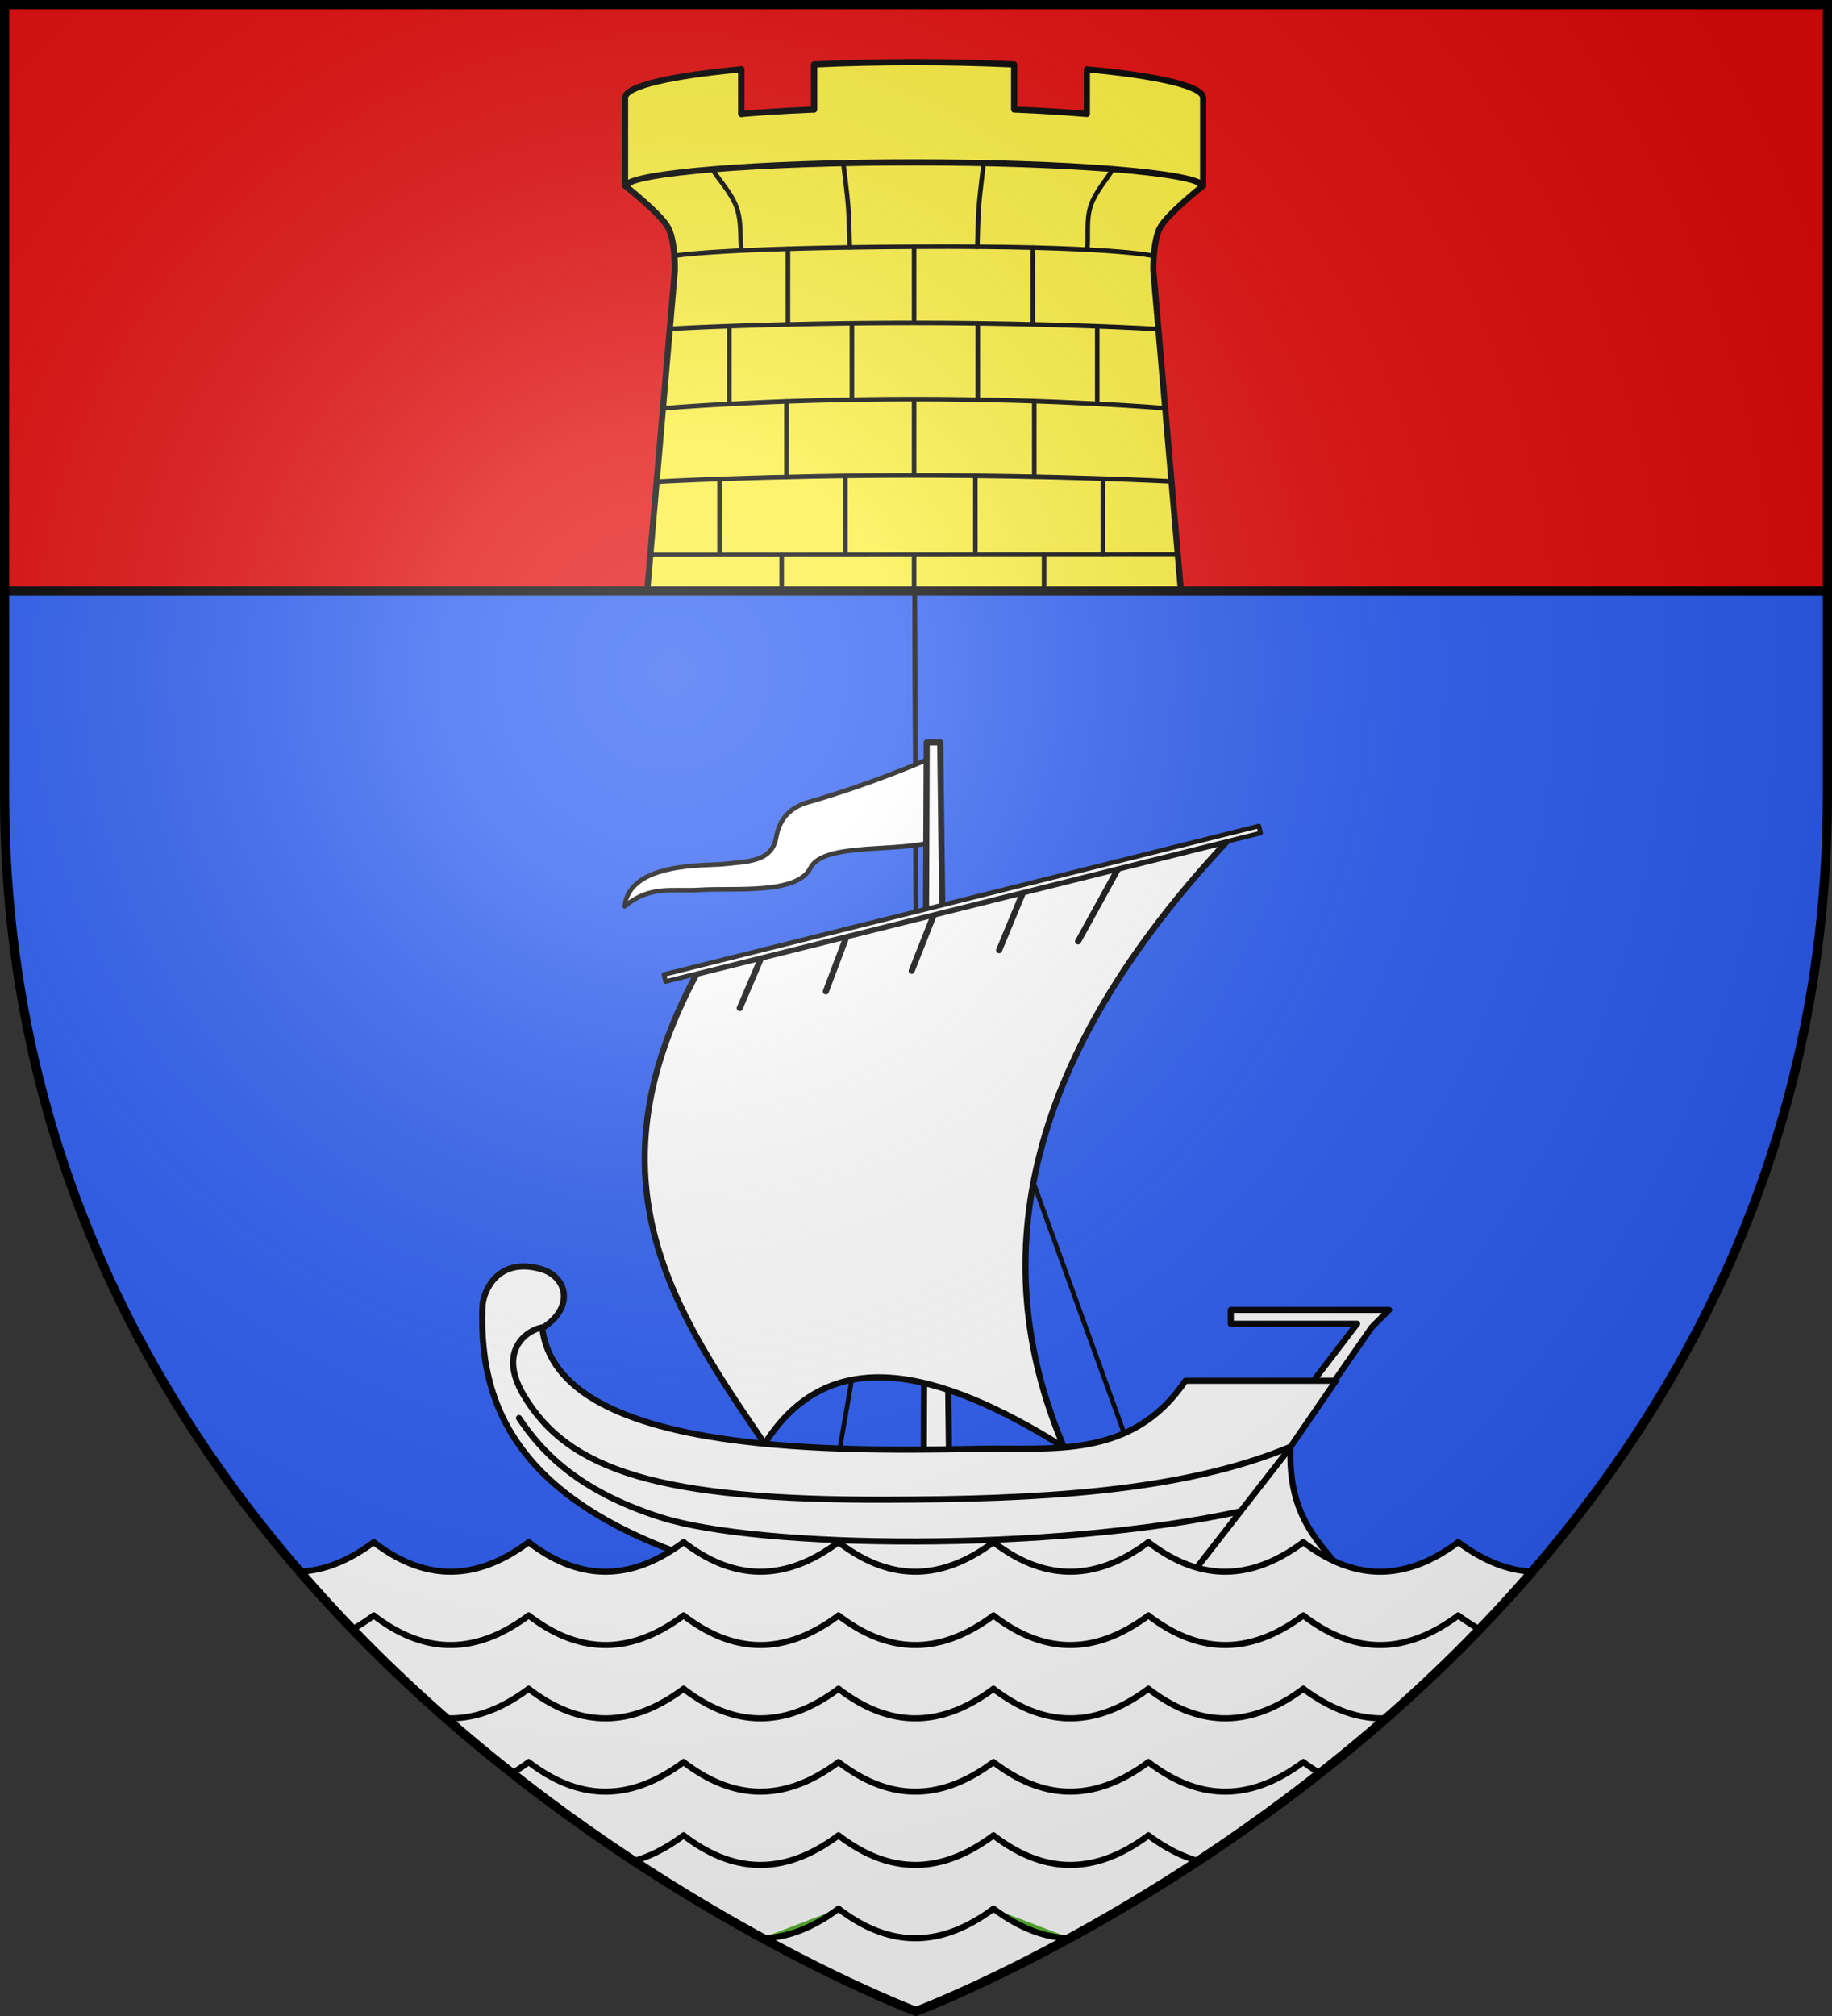 <?xml version="1.0" encoding="UTF-8" standalone="no"?>
<svg
   xmlns:dc="http://purl.org/dc/elements/1.1/"
   xmlns:cc="http://creativecommons.org/ns#"
   xmlns:rdf="http://www.w3.org/1999/02/22-rdf-syntax-ns#"
   xmlns:svg="http://www.w3.org/2000/svg"
   xmlns="http://www.w3.org/2000/svg"
   xmlns:xlink="http://www.w3.org/1999/xlink"
   xmlns:sodipodi="http://sodipodi.sourceforge.net/DTD/sodipodi-0.dtd"
   xmlns:inkscape="http://www.inkscape.org/namespaces/inkscape"
   width="600"
   height="660"
   viewBox="0 0 600 660"
   id="svg2"
   sodipodi:version="0.32"
   inkscape:version="0.46"
   sodipodi:docname="Blason_de_la_commune_de_Chécy-A_(45).svg"
   inkscape:output_extension="org.inkscape.output.svg.inkscape"
   version="1.0">
  <rect x="0" y="0" width="600" height="660" fill="#333333" stroke="none"/>
  <sodipodi:namedview
     inkscape:window-height="977"
     inkscape:window-width="1280"
     inkscape:pageshadow="2"
     inkscape:pageopacity="0.0"
     guidetolerance="10.0"
     gridtolerance="10.0"
     objecttolerance="10.0"
     borderopacity="1.0"
     bordercolor="#666666"
     pagecolor="#ffffff"
     id="base"
     showgrid="false"
     inkscape:zoom="1.1863636"
     inkscape:cx="300"
     inkscape:cy="330"
     inkscape:window-x="-4"
     inkscape:window-y="-4"
     inkscape:current-layer="layer3"
     inkscape:object-nodes="true"
     inkscape:window-maximized="1"
     inkscape:object-paths="false" />
  <defs
     id="defs4">
    <radialGradient
       id="Gradient1"
       gradientUnits="userSpaceOnUse"
       cx="-80"
       cy="-80"
       r="405">
      <stop
         style="stop-color:#fff;stop-opacity:0.31"
         offset="0"
         id="stop7" />
      <stop
         style="stop-color:#fff;stop-opacity:0.25"
         offset="0.19"
         id="stop9" />
      <stop
         style="stop-color:#6b6b6b;stop-opacity:0.125"
         offset="0.6"
         id="stop11" />
      <stop
         style="stop-color:#000;stop-opacity:0.125"
         offset="1"
         id="stop13" />
    </radialGradient>
    <clipPath
       id="shield_cut">
      <path
         id="shield"
         d="M -298.5,-298.5 L 298.5,-298.5 L 298.5,-40 C 298.5,246.31 0,358.5 0,358.5 C 0,358.5 -298.5,246.31 -298.5,-40 L -298.5,-298.5 z" />
    </clipPath>
    <g
       id="s-4">
      <g
         id="c-6">
        <path
           transform="matrix(0.951,0.309,-0.309,0.951,0,-1)"
           d="M 0,0 L 0,1 L 0.5,1 L 0,0 z"
           id="t-0" />
        <use
           height="540"
           width="810"
           y="0"
           x="0"
           id="use2144-7"
           transform="scale(-1,1)"
           xlink:href="#t-0" />
      </g>
      <g
         id="a-1">
        <use
           height="540"
           width="810"
           y="0"
           x="0"
           id="use2147-7"
           transform="matrix(0.309,0.951,-0.951,0.309,0,0)"
           xlink:href="#c-6" />
        <use
           height="540"
           width="810"
           y="0"
           x="0"
           id="use2149-7"
           transform="matrix(-0.809,0.588,-0.588,-0.809,0,0)"
           xlink:href="#c-6" />
      </g>
      <use
         height="540"
         width="810"
         y="0"
         x="0"
         id="use2151-7"
         transform="scale(-1,1)"
         xlink:href="#a-1" />
    </g>
    <g
       id="f">
      <rect
         id="rect1964"
         style="fill:#28166f"
         y="-30"
         x="-50"
         height="60"
         width="100" />
      <g
         id="g1966"
         style="fill:#ffffff"
         transform="translate(0,-20)">
        <path
           id="path1968"
           d="M -1.212,27.818 C -1.212,22.175 -2.091,20.471 -4.542,13.98 C -5.709,10.888 -5.024,7.103 -2.858,3.601 C -2.082,2.346 -1.114,1.214 0,0 C 1.114,1.214 2.082,2.346 2.858,3.601 C 5.024,7.103 5.709,10.888 4.542,13.98 C 2.091,20.471 1.212,22.175 1.212,27.818 L -1.212,27.818 z" />
        <path
           id="rwi"
           d="M 2.922,27.672 C 2.922,21.721 5.239,17.829 8.501,16.66 C 9.949,16.141 11.808,16.387 13.519,18.107 C 15.638,20.236 16.255,26.1 10.036,27.228 C 10.694,26.272 10.655,24.147 9.322,23.441 C 8.331,22.916 7.209,23.188 6.646,23.564 C 5.822,24.116 4.917,25.67 4.967,27.672 L 2.922,27.672 z" />
        <path
           id="path1971"
           d="M 1.777,30.183 C 1.79,32.191 2.795,33.518 4.516,34.257 C 4.295,34.955 3.257,36.378 1.831,36.281 C 1.55,37.787 1.282,38.632 0,40 C -1.282,38.632 -1.55,37.787 -1.831,36.281 C -3.257,36.378 -4.295,34.955 -4.516,34.257 C -2.795,33.518 -1.79,32.191 -1.777,30.183 L 1.777,30.183 z" />
        <use
           xlink:href="#rwi"
           height="400"
           width="800"
           y="0"
           x="0"
           id="use1973"
           transform="scale(-1,1)" />
        <rect
           id="rect1975"
           y="27.331"
           x="-7.923"
           height="3.218"
           width="15.846" />
      </g>
    </g>
    <g
       id="s">
      <g
         id="c">
        <path
           transform="matrix(0.951,0.309,-0.309,0.951,0,-1)"
           d="M 0,0 L 0,1 L 0.5,1 L 0,0 z"
           id="t" />
        <use
           height="540"
           width="810"
           y="0"
           x="0"
           id="use2144"
           transform="scale(-1,1)"
           xlink:href="#t" />
      </g>
      <g
         id="a">
        <use
           height="540"
           width="810"
           y="0"
           x="0"
           id="use2147"
           transform="matrix(0.309,0.951,-0.951,0.309,0,0)"
           xlink:href="#c" />
        <use
           height="540"
           width="810"
           y="0"
           x="0"
           id="use2149"
           transform="matrix(-0.809,0.588,-0.588,-0.809,0,0)"
           xlink:href="#c" />
      </g>
      <use
         height="540"
         width="810"
         y="0"
         x="0"
         id="use2151"
         transform="scale(-1,1)"
         xlink:href="#a" />
    </g>
    <pattern
       id="pattern4124"
       patternTransform="translate(-328.318,-112.593)"
       height="199.71"
       width="178.168"
       patternUnits="userSpaceOnUse">
      <g
         id="g4119"
         transform="matrix(0.806,0,0,0.77,264.813,86.782)">
        <path
           inkscape:tile-y0="-111.58328"
           inkscape:tile-x0="-325.61408"
           inkscape:tile-h="127.72503"
           inkscape:tile-w="108.61065"
           inkscape:tile-cy="-47.720769"
           inkscape:tile-cx="-271.30875"
           d="M -267.374,-6.853 L -272.223,16.977 L -277.071,-6.853 L -277.071,-26.381 L -277.071,-51.594 L -302.284,-51.594 L -302.284,-37.048 L -311.982,-37.048 L -311.982,-51.594 L -326.528,-51.594 L -326.528,-61.291 L -311.982,-61.291 L -311.982,-75.837 L -302.284,-75.837 L -302.284,-61.291 L -277.071,-61.291 L -277.071,-86.504 L -291.617,-86.504 L -291.617,-96.202 L -277.071,-96.202 L -277.071,-110.748 L -267.374,-110.748 L -267.374,-96.202 L -252.828,-96.202 L -252.828,-86.504 L -267.374,-86.504 L -267.374,-61.291 L -242.161,-61.291 L -242.161,-75.837 L -232.463,-75.837 L -232.463,-61.291 L -217.917,-61.291 L -217.917,-51.594 L -232.463,-51.594 L -232.463,-37.048 L -242.161,-37.048 L -242.161,-51.594 L -267.374,-51.594 L -267.374,-26.381 L -267.374,-6.853 z"
           id="path4262"
           sodipodi:nodetypes="cccccccccccccccccccccccccccccccccccccccc"
           style="fill:#fcef3c;fill-opacity:1;stroke:#000000;stroke-width:3.807;stroke-miterlimit:4;stroke-dasharray:none;stroke-opacity:1;display:inline" />
        <use
           id="use2607"
           xlink:href="#path4262"
           inkscape:tiled-clone-of="#path4262"
           y="0"
           x="0"
           width="601.465"
           height="658.974" />
        <use
           id="use2613"
           transform="translate(108.611,127.725)"
           xlink:href="#path4262"
           inkscape:tiled-clone-of="#path4262"
           y="0"
           x="0"
           width="601.465"
           height="658.974" />
      </g>
    </pattern>
    <g
       id="s-9">
      <g
         id="c-3">
        <path
           id="t-4"
           d="M 0,0 L 0,1 L 0.5,1 L 0,0 z"
           transform="matrix(0.951,0.309,-0.309,0.951,0,-1)" />
        <use
           xlink:href="#t-4"
           transform="scale(-1,1)"
           id="use2144-4"
           x="0"
           y="0"
           width="810"
           height="540" />
      </g>
      <g
         id="a-6">
        <use
           xlink:href="#c-3"
           transform="matrix(0.309,0.951,-0.951,0.309,0,0)"
           id="use2147-0"
           x="0"
           y="0"
           width="810"
           height="540" />
        <use
           xlink:href="#c-3"
           transform="matrix(-0.809,0.588,-0.588,-0.809,0,0)"
           id="use2149-6"
           x="0"
           y="0"
           width="810"
           height="540" />
      </g>
      <use
         xlink:href="#a-6"
         transform="scale(-1,1)"
         id="use2151-6"
         x="0"
         y="0"
         width="810"
         height="540" />
    </g>
    <g
       id="f-0">
      <rect
         width="100"
         height="60"
         x="-50"
         y="-30"
         style="fill:#28166f"
         id="rect1964-9" />
      <g
         transform="translate(0,-20)"
         style="fill:#ffffff"
         id="g1966-0">
        <path
           d="M -1.212,27.818 C -1.212,22.175 -2.091,20.471 -4.542,13.98 C -5.709,10.888 -5.024,7.103 -2.858,3.601 C -2.082,2.346 -1.114,1.214 0,0 C 1.114,1.214 2.082,2.346 2.858,3.601 C 5.024,7.103 5.709,10.888 4.542,13.98 C 2.091,20.471 1.212,22.175 1.212,27.818 L -1.212,27.818 z"
           id="path1968-0" />
        <path
           d="M 2.922,27.672 C 2.922,21.721 5.239,17.829 8.501,16.66 C 9.949,16.141 11.808,16.387 13.519,18.107 C 15.638,20.236 16.255,26.1 10.036,27.228 C 10.694,26.272 10.655,24.147 9.322,23.441 C 8.331,22.916 7.209,23.188 6.646,23.564 C 5.822,24.116 4.917,25.67 4.967,27.672 L 2.922,27.672 z"
           id="rwi-6" />
        <path
           d="M 1.777,30.183 C 1.79,32.191 2.795,33.518 4.516,34.257 C 4.295,34.955 3.257,36.378 1.831,36.281 C 1.55,37.787 1.282,38.632 0,40 C -1.282,38.632 -1.55,37.787 -1.831,36.281 C -3.257,36.378 -4.295,34.955 -4.516,34.257 C -2.795,33.518 -1.79,32.191 -1.777,30.183 L 1.777,30.183 z"
           id="path1971-1" />
        <use
           transform="scale(-1,1)"
           id="use1973-3"
           x="0"
           y="0"
           width="800"
           height="400"
           xlink:href="#rwi-6" />
        <rect
           width="15.846"
           height="3.218"
           x="-7.923"
           y="27.331"
           id="rect1975-8" />
      </g>
    </g>
    <g
       id="s-4-8">
      <g
         id="c-6-6">
        <path
           id="t-0-0"
           d="M 0,0 L 0,1 L 0.5,1 L 0,0 z"
           transform="matrix(0.951,0.309,-0.309,0.951,0,-1)" />
        <use
           xlink:href="#t-0-0"
           transform="scale(-1,1)"
           id="use2144-7-2"
           x="0"
           y="0"
           width="810"
           height="540" />
      </g>
      <g
         id="a-1-4">
        <use
           xlink:href="#c-6-6"
           transform="matrix(0.309,0.951,-0.951,0.309,0,0)"
           id="use2147-7-8"
           x="0"
           y="0"
           width="810"
           height="540" />
        <use
           xlink:href="#c-6-6"
           transform="matrix(-0.809,0.588,-0.588,-0.809,0,0)"
           id="use2149-7-6"
           x="0"
           y="0"
           width="810"
           height="540" />
      </g>
      <use
         xlink:href="#a-1-4"
         transform="scale(-1,1)"
         id="use2151-7-5"
         x="0"
         y="0"
         width="810"
         height="540" />
    </g>
  </defs>
  <g
     id="layer4"
     inkscape:label="Fond écu"
     inkscape:groupmode="layer"
     transform="translate(300,300)">
    <use
       xlink:href="#shield"
       id="use18"
       style="fill:#2b5df2"
       x="0"
       y="0"
       width="600"
       height="660" />
    <rect
       style="fill:#e20909;fill-opacity:1;fill-rule:nonzero;stroke:none;stroke-opacity:1;stroke-width:3"
       id="rect2842"
       width="597"
       height="192"
       x="-298.5"
       y="-298.5" />
    <g
       transform="matrix(0.8,0,0,0.8,2492.132,1083.513)"
       inkscape:label="Fond écu"
       id="g3802">
      <g
         style="display:inline"
         id="g2572"
         transform="matrix(1.521,0,0,1.521,1211.523,-169.742)" />
      <g
         style="display:inline"
         id="g2574"
         transform="matrix(1.521,0,0,1.521,1211.523,-169.742)" />
      <g
         style="display:inline"
         id="g2576"
         transform="matrix(1.521,0,0,1.521,1297.344,-286.303)">
        <g
           id="g5818"
           transform="translate(873,-55.32)" />
        <g
           id="g5820"
           transform="translate(873,-55.32)" />
        <g
           id="g5822"
           transform="translate(873,-55.32)" />
      </g>
      <g
         style="display:inline"
         id="layer5"
         transform="matrix(1.521,0,0,1.521,1297.344,-286.303)">
        <g
           style="display:inline"
           id="g5438"
           transform="translate(-582.739,640.167)" />
        <g
           style="display:inline"
           id="g5440"
           transform="translate(-526.311,563.527)" />
        <g
           id="g5559"
           transform="translate(-526.311,563.527)" />
        <g
           style="display:inline"
           id="g5561"
           transform="translate(-526.311,563.527)" />
      </g>
      <g
         style="display:inline"
         id="layer6"
         transform="matrix(1.521,0,0,1.521,1297.344,-286.303)" />
    </g>
    <g
       transform="matrix(0.8,0,0,0.8,2492.132,1083.513)"
       inkscape:label="Reflet final"
       id="g3832" />
    <g
       transform="matrix(0.8,0,0,0.8,2492.132,1083.513)"
       inkscape:label="Contour final"
       id="g3834" />
    <g
       transform="translate(2129.569,1169.445)"
       inkscape:label="Meubles"
       id="g2807" />
    <g
       transform="translate(3344.503,1889.264)"
       inkscape:label="Meubles"
       id="g4626" />
    <g
       id="g6551"
       inkscape:label="Fond écu"
       transform="matrix(0.8,0,0,0.8,1792.132,1083.513)">
      <g
         transform="matrix(1.521,0,0,1.521,1211.523,-169.742)"
         id="g6553"
         style="display:inline" />
      <g
         transform="matrix(1.521,0,0,1.521,1211.523,-169.742)"
         id="g6555"
         style="display:inline" />
      <g
         transform="matrix(1.521,0,0,1.521,1297.344,-286.303)"
         id="g6557"
         style="display:inline">
        <g
           transform="translate(873,-55.32)"
           id="g6559" />
        <g
           transform="translate(873,-55.32)"
           id="g6561" />
        <g
           transform="translate(873,-55.32)"
           id="g6563" />
      </g>
      <g
         transform="matrix(1.521,0,0,1.521,1297.344,-286.303)"
         id="g6565"
         style="display:inline">
        <g
           transform="translate(-582.739,640.167)"
           id="g6567"
           style="display:inline" />
        <g
           transform="translate(-526.311,563.527)"
           id="g6569"
           style="display:inline" />
        <g
           transform="translate(-526.311,563.527)"
           id="g6571" />
        <g
           transform="translate(-526.311,563.527)"
           id="g6573"
           style="display:inline" />
      </g>
      <g
         transform="matrix(1.521,0,0,1.521,1297.344,-286.303)"
         id="g6575"
         style="display:inline" />
    </g>
    <g
       id="g6577"
       inkscape:label="Reflet final"
       transform="matrix(0.8,0,0,0.8,1792.132,1083.513)" />
    <g
       id="g6579"
       inkscape:label="Contour final"
       transform="matrix(0.8,0,0,0.8,1792.132,1083.513)" />
    <g
       transform="matrix(0.398,3.4862297e-2,-3.4862297e-2,0.398,2261.054,685.865)"
       style="display:inline"
       inkscape:label="Fond écu"
       id="g19948">
      <g
         id="g12820"
         transform="translate(1400,-5.6023842e-4)" />
      <g
         id="g3645"
         transform="translate(579.77,-597.725)">
        <g
           id="g7133"
           transform="translate(109.318,303.367)" />
      </g>
      <g
         style="display:inline"
         id="g6129"
         transform="translate(-131.326,9.233)" />
      <g
         transform="translate(700,-2.8023842e-4)"
         style="display:inline"
         inkscape:label="Meubles"
         id="g20265" />
    </g>
    <g
       transform="matrix(0.398,3.4862297e-2,-3.4862297e-2,0.398,3912.092,1031.13)"
       id="g50302" />
    <g
       transform="matrix(0.398,3.4862297e-2,-3.4862297e-2,0.398,3606.086,764.355)"
       id="g50306">
      <g
         transform="translate(109.318,303.367)"
         id="g50308" />
    </g>
    <g
       transform="matrix(0.398,3.4862297e-2,-3.4862297e-2,0.398,3301.57,981.424)"
       id="g50310"
       style="display:inline" />
    <g
       id="g50312"
       inkscape:label="Meubles"
       style="display:inline"
       transform="matrix(0.398,3.4862297e-2,-3.4862297e-2,0.398,3633.157,1006.727)" />
    <g
       transform="matrix(0.398,3.4862297e-2,-3.4862297e-2,0.398,3354.223,982.323)"
       style="display:inline"
       inkscape:label="Meubles"
       id="g4387" />
    <g
       transform="matrix(0.398,3.4862297e-2,-3.4862297e-2,0.398,2261.054,685.865)"
       inkscape:label="Reflet final"
       id="g19970" />
    <g
       transform="matrix(0.398,3.4862297e-2,-3.4862297e-2,0.398,2261.054,685.865)"
       inkscape:label="Contour final"
       id="g19972" />
    <path
       sodipodi:nodetypes="cc"
       id="path6899"
       d="M -0.625,-146.375 C NaN,NaN NaN,NaN -0.625,-170.878"
       style="opacity:1;fill:#fcef3c;fill-opacity:1;fill-rule:nonzero;stroke:#000000;stroke-width:1.5;stroke-linecap:round;stroke-linejoin:round;stroke-miterlimit:4;stroke-dasharray:none;stroke-opacity:1" />
    <path
       style="opacity:1;fill:#fcef3c;fill-opacity:1;fill-rule:nonzero;stroke:#000000;stroke-width:1.5;stroke-linecap:round;stroke-linejoin:round;stroke-miterlimit:4;stroke-dasharray:none;stroke-opacity:1"
       d="M -0.625,-146.375 C NaN,NaN NaN,NaN -0.625,-170.878"
       id="path6901"
       sodipodi:nodetypes="cc" />
    <g
       id="g2754"
       transform="translate(0,300)">
      <path
         sodipodi:nodetypes="ccsccccsccc"
         id="path6850"
         d="M -57.219,-562.688 L -95.281,-539.219 C -95.281,-539.219 -83.447,-529.88 -81.125,-525.375 C -78.803,-520.87 -78.969,-511.562 -78.969,-511.562 L -88.033,-406.5 L 86.762,-406.5 L 77.719,-511.562 C 77.719,-511.562 77.553,-520.87 79.875,-525.375 C 82.197,-529.88 94.031,-539.219 94.031,-539.219 L 55.969,-562.688 L -57.219,-562.688 z"
         style="fill:#fcef3c;fill-opacity:1;fill-rule:nonzero;stroke:#000000;stroke-width:2;stroke-linecap:round;stroke-linejoin:round;stroke-miterlimit:4;stroke-opacity:1" />
      <path
         id="path6836"
         d="M -0.625,-579.656 C -12.158,-579.656 -23.153,-579.373 -33.375,-578.906 L -33.375,-564.156 L -41.844,-563.75 L -50.406,-563.219 L -57.219,-562.688 L -57.219,-577.312 C -79.951,-575.21 -94.848,-571.89 -95.281,-568.125 L -95.281,-539.219 C -92.683,-543.478 -51.288,-546.844 -0.625,-546.844 C 50.038,-546.844 91.433,-543.478 94.031,-539.219 L 94.031,-568.125 C 93.598,-571.89 78.701,-575.21 55.969,-577.312 L 55.969,-562.688 L 49.156,-563.219 L 40.594,-563.75 L 32.125,-564.156 L 32.125,-578.906 C 21.903,-579.373 10.908,-579.656 -0.625,-579.656 z"
         style="fill:#fcef3c;fill-opacity:1;fill-rule:nonzero;stroke:#000000;stroke-width:2;stroke-linecap:round;stroke-linejoin:round;stroke-miterlimit:4;stroke-opacity:1" />
      <g
         transform="translate(0,-300)"
         id="g2724">
        <path
           style="opacity:1;fill:none;fill-opacity:1;fill-rule:nonzero;stroke:#000000;stroke-width:2;stroke-linecap:round;stroke-linejoin:round;stroke-miterlimit:4;stroke-dasharray:none;stroke-opacity:1"
           d="M 242.797,22.664 L 242.794,37.322"
           id="path6856"
           transform="translate(-300,-300)" />
        <path
           style="opacity:1;fill:none;fill-opacity:1;fill-rule:nonzero;stroke:#000000;stroke-width:2;stroke-linecap:round;stroke-linejoin:round;stroke-miterlimit:4;stroke-dasharray:none;stroke-opacity:1"
           d="M 266.636,21.063 L 266.634,35.83"
           id="path6858"
           transform="translate(-300,-300)" />
        <path
           style="opacity:1;fill:none;fill-opacity:1;fill-rule:nonzero;stroke:#000000;stroke-width:1.5;stroke-linecap:round;stroke-linejoin:round;stroke-miterlimit:4;stroke-dasharray:none;stroke-opacity:1"
           d="M -86.833,-118.347 L 85.574,-118.451"
           id="path6886"
           sodipodi:nodetypes="cc" />
        <path
           id="path6888"
           d="M -84.768,-142.3 C -84.768,-142.3 -47.548,-144.345 -0.629,-144.345 C 46.286,-144.345 83.51,-142.391 83.51,-142.391"
           style="opacity:1;fill:none;fill-opacity:1;fill-rule:nonzero;stroke:#000000;stroke-width:1.5;stroke-linecap:round;stroke-linejoin:round;stroke-miterlimit:4;stroke-dasharray:none;stroke-opacity:1"
           sodipodi:nodetypes="czc" />
        <path
           style="opacity:1;fill:none;fill-opacity:1;fill-rule:nonzero;stroke:#000000;stroke-width:1.5;stroke-linecap:round;stroke-linejoin:round;stroke-miterlimit:4;stroke-dasharray:none;stroke-opacity:1"
           d="M -82.697,-166.318 C -82.697,-166.318 -48.513,-169.338 -0.627,-169.338 C 46.996,-169.338 81.444,-166.357 81.444,-166.357"
           id="path6890"
           sodipodi:nodetypes="czc" />
        <path
           id="path6892"
           d="M -80.625,-192.35 C -80.625,-192.35 -47.614,-194.314 -0.621,-194.298 C 46.373,-194.283 79.384,-192.247 79.384,-192.247"
           style="opacity:1;fill:none;fill-opacity:1;fill-rule:nonzero;stroke:#000000;stroke-width:1.5;stroke-linecap:round;stroke-linejoin:round;stroke-miterlimit:4;stroke-dasharray:none;stroke-opacity:1"
           sodipodi:nodetypes="czc" />
        <path
           sodipodi:nodetypes="czc"
           style="opacity:1;fill:none;fill-opacity:1;fill-rule:nonzero;stroke:#000000;stroke-width:1.5;stroke-linecap:round;stroke-linejoin:round;stroke-miterlimit:4;stroke-dasharray:none;stroke-opacity:1"
           d="M -79.133,-216.252 C -79.133,-216.252 -65.277,-218.838 -0.627,-219.226 C 64.024,-219.614 77.879,-216.2 77.879,-216.2"
           id="path6894" />
        <path
           style="opacity:1;fill:none;fill-opacity:1;fill-rule:nonzero;stroke:#000000;stroke-width:1.5;stroke-linecap:round;stroke-linejoin:round;stroke-miterlimit:4;stroke-dasharray:none;stroke-opacity:1"
           d="M -0.625,-106.5 L -0.625,-118.308"
           id="path6897"
           sodipodi:nodetypes="cc" />
        <path
           sodipodi:nodetypes="cc"
           id="path2684"
           d="M -0.625,-144.421 L -0.625,-169.122"
           style="opacity:1;fill:none;fill-opacity:1;fill-rule:nonzero;stroke:#000000;stroke-width:1.5;stroke-linecap:round;stroke-linejoin:round;stroke-miterlimit:4;stroke-dasharray:none;stroke-opacity:1" />
        <path
           style="opacity:1;fill:none;fill-opacity:1;fill-rule:nonzero;stroke:#000000;stroke-width:1.5;stroke-linecap:round;stroke-linejoin:round;stroke-miterlimit:4;stroke-dasharray:none;stroke-opacity:1"
           d="M -0.625,-194.421 L -0.625,-219.122"
           id="path2686"
           sodipodi:nodetypes="cc" />
        <path
           sodipodi:nodetypes="cc"
           id="path2688"
           d="M -41.938,-193.807 L -41.938,-218.508"
           style="opacity:1;fill:none;fill-opacity:1;fill-rule:nonzero;stroke:#000000;stroke-width:1.5;stroke-linecap:round;stroke-linejoin:round;stroke-miterlimit:4;stroke-dasharray:none;stroke-opacity:1" />
        <path
           style="opacity:1;fill:none;fill-opacity:1;fill-rule:nonzero;stroke:#000000;stroke-width:1.5;stroke-linecap:round;stroke-linejoin:round;stroke-miterlimit:4;stroke-dasharray:none;stroke-opacity:1"
           d="M 38.251,-194.233 L 38.251,-218.934"
           id="path2690"
           sodipodi:nodetypes="cc" />
        <path
           sodipodi:nodetypes="cc"
           id="path2692"
           d="M -20.988,-169.158 L -20.988,-193.859"
           style="opacity:1;fill:none;fill-opacity:1;fill-rule:nonzero;stroke:#000000;stroke-width:1.5;stroke-linecap:round;stroke-linejoin:round;stroke-miterlimit:4;stroke-dasharray:none;stroke-opacity:1" />
        <path
           style="opacity:1;fill:none;fill-opacity:1;fill-rule:nonzero;stroke:#000000;stroke-width:1.5;stroke-linecap:round;stroke-linejoin:round;stroke-miterlimit:4;stroke-dasharray:none;stroke-opacity:1"
           d="M -42.424,-143.836 L -42.424,-168.537"
           id="path2694"
           sodipodi:nodetypes="cc" />
        <path
           style="opacity:1;fill:none;fill-opacity:1;fill-rule:nonzero;stroke:#000000;stroke-width:1.5;stroke-linecap:round;stroke-linejoin:round;stroke-miterlimit:4;stroke-dasharray:none;stroke-opacity:1"
           d="M 38.731,-143.972 L 38.731,-168.673"
           id="path2696"
           sodipodi:nodetypes="cc" />
        <path
           style="opacity:1;fill:none;fill-opacity:1;fill-rule:nonzero;stroke:#000000;stroke-width:1.5;stroke-linecap:round;stroke-linejoin:round;stroke-miterlimit:4;stroke-dasharray:none;stroke-opacity:1"
           d="M 20.23,-169.458 L 20.23,-194.159"
           id="path2698"
           sodipodi:nodetypes="cc" />
        <path
           sodipodi:nodetypes="cc"
           id="path2700"
           d="M 59.356,-167.791 L 59.356,-192.492"
           style="opacity:1;fill:none;fill-opacity:1;fill-rule:nonzero;stroke:#000000;stroke-width:1.5;stroke-linecap:round;stroke-linejoin:round;stroke-miterlimit:4;stroke-dasharray:none;stroke-opacity:1" />
        <path
           style="opacity:1;fill:none;fill-opacity:1;fill-rule:nonzero;stroke:#000000;stroke-width:1.5;stroke-linecap:round;stroke-linejoin:round;stroke-miterlimit:4;stroke-dasharray:none;stroke-opacity:1"
           d="M -61.134,-167.748 L -61.134,-192.449"
           id="path2702"
           sodipodi:nodetypes="cc" />
        <path
           style="opacity:1;fill:none;fill-opacity:1;fill-rule:nonzero;stroke:#000000;stroke-width:1.5;stroke-linecap:round;stroke-linejoin:round;stroke-miterlimit:4;stroke-dasharray:none;stroke-opacity:1"
           d="M -23.129,-119.493 L -23.129,-144.194"
           id="path2704"
           sodipodi:nodetypes="cc" />
        <path
           sodipodi:nodetypes="cc"
           id="path2706"
           d="M 19.435,-119.529 L 19.435,-144.23"
           style="opacity:1;fill:none;fill-opacity:1;fill-rule:nonzero;stroke:#000000;stroke-width:1.5;stroke-linecap:round;stroke-linejoin:round;stroke-miterlimit:4;stroke-dasharray:none;stroke-opacity:1" />
        <path
           style="opacity:1;fill:none;fill-opacity:1;fill-rule:nonzero;stroke:#000000;stroke-width:1.5;stroke-linecap:round;stroke-linejoin:round;stroke-miterlimit:4;stroke-dasharray:none;stroke-opacity:1"
           d="M 61.196,-118.436 L 61.196,-143.137"
           id="path2708"
           sodipodi:nodetypes="cc" />
        <path
           sodipodi:nodetypes="cc"
           id="path2710"
           d="M -64.356,-118.36 L -64.356,-143.061"
           style="opacity:1;fill:none;fill-opacity:1;fill-rule:nonzero;stroke:#000000;stroke-width:1.5;stroke-linecap:round;stroke-linejoin:round;stroke-miterlimit:4;stroke-dasharray:none;stroke-opacity:1" />
        <path
           sodipodi:nodetypes="cc"
           id="path2712"
           d="M -43.992,-106.5 L -43.992,-118.372"
           style="opacity:1;fill:none;fill-opacity:1;fill-rule:nonzero;stroke:#000000;stroke-width:1.5;stroke-linecap:round;stroke-linejoin:round;stroke-miterlimit:4;stroke-dasharray:none;stroke-opacity:1" />
        <path
           style="opacity:1;fill:none;fill-opacity:1;fill-rule:nonzero;stroke:#000000;stroke-width:1.5;stroke-linecap:round;stroke-linejoin:round;stroke-miterlimit:4;stroke-dasharray:none;stroke-opacity:1"
           d="M 41.939,-106.5 L 41.939,-118.424"
           id="path2714"
           sodipodi:nodetypes="cc" />
        <path
           sodipodi:nodetypes="czc"
           id="path2716"
           d="M -21.699,-219.001 C -21.699,-219.001 -21.899,-228.346 -22.199,-232.351 C -22.499,-236.356 -23.699,-245.702 -23.699,-245.702"
           style="opacity:1;fill:none;fill-opacity:1;fill-rule:nonzero;stroke:#000000;stroke-width:1.5;stroke-linecap:round;stroke-linejoin:round;stroke-miterlimit:4;stroke-dasharray:none;stroke-opacity:1" />
        <path
           style="opacity:1;fill:none;fill-opacity:1;fill-rule:nonzero;stroke:#000000;stroke-width:1.5;stroke-linecap:round;stroke-linejoin:round;stroke-miterlimit:4;stroke-dasharray:none;stroke-opacity:1"
           d="M 20.091,-219.217 C 20.091,-219.217 20.291,-228.563 20.591,-232.568 C 20.891,-236.573 22.091,-245.918 22.091,-245.918"
           id="path2718"
           sodipodi:nodetypes="czc" />
        <path
           sodipodi:nodetypes="csc"
           id="path2720"
           d="M 56.114,-218.268 C 56.517,-223.019 55.697,-228.039 57.232,-232.659 C 58.768,-237.278 62.659,-241.498 64.485,-244.648"
           style="opacity:1;fill:none;fill-opacity:1;fill-rule:nonzero;stroke:#000000;stroke-width:1.5;stroke-linecap:round;stroke-linejoin:round;stroke-miterlimit:4;stroke-dasharray:none;stroke-opacity:1" />
        <path
           style="opacity:1;fill:none;fill-opacity:1;fill-rule:nonzero;stroke:#000000;stroke-width:1.5;stroke-linecap:round;stroke-linejoin:round;stroke-miterlimit:4;stroke-dasharray:none;stroke-opacity:1"
           d="M -57.254,-217.961 C -57.658,-222.712 -57.098,-227.79 -58.894,-232.467 C -60.69,-237.145 -64.841,-241.422 -66.668,-244.572"
           id="path2722"
           sodipodi:nodetypes="csc" />
      </g>
    </g>
  </g>
  <g
     id="layer3"
     inkscape:label="Meubles"
     inkscape:groupmode="layer"
     transform="translate(300,300)">
    <g
       id="g6806">
      <path
         sodipodi:nodetypes="cssscsscc"
         transform="translate(-300,-300)"
         id="path6419"
         d="M 303.486,248.796 C 290.768,254.162 277.852,258.838 264.685,262.635 C 258.089,264.537 255.132,268.811 254.219,274.114 C 252.831,282.177 244.862,282.04 237.001,282.892 C 231.391,283.499 206.141,282.126 204.591,296.734 C 213.014,289.662 220.458,291.92 229.236,291.332 C 240.008,290.611 260.97,292.98 265.36,284.242 C 269.355,276.289 290.595,278.76 303.374,276.142 L 303.486,248.796 z"
         style="opacity:1;fill:#ffffff;fill-opacity:1;fill-rule:nonzero;stroke:#000000;stroke-width:1.5;stroke-linecap:round;stroke-linejoin:round;stroke-miterlimit:4;stroke-dasharray:none;stroke-opacity:1" />
      <path
         transform="translate(-300,-300)"
         id="path6702"
         d="M 368.169,469.249 L 305.828,296.998 L 275.044,474.231"
         style="opacity:1;fill:none;fill-opacity:1;fill-rule:nonzero;stroke:#000000;stroke-width:1.5;stroke-linecap:round;stroke-linejoin:round;stroke-miterlimit:4;stroke-dasharray:none;stroke-opacity:1" />
      <path
         sodipodi:nodetypes="ccccc"
         id="rect6416"
         d="M 303.51,243.054 L 307.937,243.054 L 310.937,486.807 L 302.51,486.807 L 303.51,243.054 z"
         style="fill:#ffffff;fill-opacity:1;fill-rule:nonzero;stroke:#000000;stroke-width:2;stroke-linecap:round;stroke-linejoin:round;stroke-miterlimit:4;stroke-opacity:1"
         transform="translate(-300,-300)" />
      <path
         sodipodi:nodetypes="ccccc"
         transform="translate(-300,-300)"
         id="path6414"
         d="M 250.435,472.669 C 271.421,439.493 306.869,447.816 348.484,473.833 C 321.52,410.791 336.992,344.837 401.845,275.494 L 228.168,318.796 C 191.518,387.128 221.23,429.801 250.435,472.669 z"
         style="opacity:1;fill:#ffffff;fill-opacity:1;fill-rule:nonzero;stroke:#000000;stroke-width:2;stroke-linecap:round;stroke-linejoin:round;stroke-miterlimit:4;stroke-dasharray:none;stroke-opacity:1" />
      <path
         sodipodi:nodetypes="cc"
         transform="translate(-300,-300)"
         id="path6692"
         d="M 249.326,313.521 L 242.277,330.034"
         style="opacity:1;fill:none;fill-opacity:1;fill-rule:nonzero;stroke:#000000;stroke-width:2;stroke-linecap:round;stroke-linejoin:round;stroke-miterlimit:4;stroke-dasharray:none;stroke-opacity:1.0" />
      <path
         transform="translate(-300,-300)"
         id="path6694"
         d="M 277.265,306.555 L 270.479,324.569"
         style="opacity:1;fill:none;fill-opacity:1;fill-rule:nonzero;stroke:#000000;stroke-width:2;stroke-linecap:round;stroke-linejoin:round;stroke-miterlimit:4;stroke-dasharray:none;stroke-opacity:1.0"
         sodipodi:nodetypes="cc" />
      <path
         sodipodi:nodetypes="cc"
         transform="translate(-300,-300)"
         id="path6696"
         d="M 305.866,299.424 L 298.59,317.845"
         style="opacity:1;fill:none;fill-opacity:1;fill-rule:nonzero;stroke:#000000;stroke-width:2;stroke-linecap:round;stroke-linejoin:round;stroke-miterlimit:4;stroke-dasharray:none;stroke-opacity:1.0" />
      <path
         sodipodi:nodetypes="cc"
         transform="translate(-300,-300)"
         id="path6698"
         d="M 335.069,292.143 L 327.223,311.077"
         style="opacity:1;fill:none;fill-opacity:1;fill-rule:nonzero;stroke:#000000;stroke-width:2;stroke-linecap:round;stroke-linejoin:round;stroke-miterlimit:4;stroke-dasharray:none;stroke-opacity:1.0" />
      <path
         sodipodi:nodetypes="cc"
         transform="translate(-300,-300)"
         id="path6700"
         d="M 366.197,284.382 L 353.089,308.191"
         style="opacity:1;fill:none;fill-opacity:1;fill-rule:nonzero;stroke:#000000;stroke-width:2;stroke-linecap:round;stroke-linejoin:round;stroke-miterlimit:4;stroke-dasharray:none;stroke-opacity:1.0" />
      <rect
         transform="matrix(0.97,-0.242,0.242,0.97,0,0)"
         y="-1.503"
         x="-84.737"
         height="2.363"
         width="200.877"
         id="rect6412"
         style="opacity:1;fill:#ffffff;fill-opacity:1;fill-rule:nonzero;stroke:#000000;stroke-width:1.5;stroke-linecap:round;stroke-linejoin:round;stroke-miterlimit:4;stroke-dasharray:none;stroke-opacity:1" />
    </g>
    <g
       id="g6709">
      <path
         transform="translate(-300,-300)"
         id="path6421"
         d="M 437.101,452.033 L 449.229,434.553 L 454.937,428.845 L 403.094,428.845 L 403.094,433.364 L 444.473,433.364 L 430.204,452.033"
         style="opacity:1;fill:#ffffff;fill-opacity:1;fill-rule:nonzero;stroke:#000000;stroke-width:2;stroke-linecap:round;stroke-linejoin:round;stroke-miterlimit:4;stroke-dasharray:none;stroke-opacity:1" />
      <g
         id="g6704">
        <path
           style="opacity:1;fill:#ffffff;fill-opacity:1;fill-rule:nonzero;stroke:#000000;stroke-width:2;stroke-linecap:round;stroke-linejoin:round;stroke-miterlimit:4;stroke-dasharray:none;stroke-opacity:1"
           d="M 177.582,434.815 C 182.609,475.252 268.194,475.391 320.053,474.315 C 344.512,473.808 370.636,478.018 388.249,452.033 L 437.54,452.033 L 422.685,473.64 C 421.717,496.514 432.127,505.165 440.916,515.841 L 249.155,516.517 C 173.531,497.766 156.573,464.735 158.001,427.726 C 158.179,423.114 162.65,411.449 177.052,415.426 C 185.888,417.866 188.272,428.226 177.582,434.815 z"
           id="path6402"
           transform="translate(-300,-300)"
           sodipodi:nodetypes="cscccccssc" />
        <path
           style="opacity:1;fill:none;fill-opacity:1;fill-rule:nonzero;stroke:#000000;stroke-width:2;stroke-linecap:round;stroke-linejoin:round;stroke-miterlimit:4;stroke-dasharray:none;stroke-opacity:1.0"
           d="M 178.1,434.487 C 173.097,435.044 162.698,441.763 171.405,456.606 C 185.99,481.471 216.274,491.21 290.767,490.983 C 339.283,490.834 386.894,488.621 422.685,473.64"
           id="path6404"
           transform="translate(-300,-300)"
           sodipodi:nodetypes="cssc" />
        <path
           style="opacity:1;fill:none;fill-opacity:1;fill-rule:nonzero;stroke:#000000;stroke-width:2;stroke-linecap:round;stroke-linejoin:round;stroke-miterlimit:4;stroke-dasharray:none;stroke-opacity:1.0"
           d="M 169.972,464.245 C 177.165,474.925 188.809,487.918 216.285,496.712 C 248.859,507.137 344.797,508.119 406.32,494.777"
           id="path6406"
           transform="translate(-300,-300)"
           sodipodi:nodetypes="csc" />
      </g>
      <path
         transform="translate(-300,-300)"
         id="path6408"
         d="M 422.679,473.792 L 387.69,518.675"
         style="opacity:1;fill:none;fill-opacity:1;fill-rule:nonzero;stroke:#000000;stroke-width:2;stroke-linecap:round;stroke-linejoin:round;stroke-miterlimit:4;stroke-dasharray:none;stroke-opacity:1.0" />
    </g>
    <g
       id="g6717">
      <path
         style="fill:#ffffff;fill-opacity:1;stroke:none;stroke-width:2;stroke-linecap:square;stroke-linejoin:round;stroke-miterlimit:4;stroke-dasharray:none;stroke-opacity:1"
         d="M -177.594,204.875 L -126.844,204.875 L -76.125,204.875 L -25.375,204.875 L 25.375,204.875 L 76.125,204.875 L 126.844,204.875 L 177.594,204.875 L -177.594,204.875 z M 177.594,204.875 C 158.874,218.804 142.227,216.679 126.844,204.875 C 108.124,218.804 91.508,216.679 76.125,204.875 C 57.405,218.804 40.758,216.679 25.375,204.875 C 6.655,218.804 -9.992,216.679 -25.375,204.875 C -44.095,218.804 -60.742,216.679 -76.125,204.875 C -94.845,218.804 -111.46,216.679 -126.844,204.875 C -145.563,218.804 -162.21,216.679 -177.594,204.875 C -186.07,211.182 -194.111,214.184 -201.812,214.5 C -114.623,315.403 5.6208293e-15,358.5 5.6208293e-15,358.5 C 5.6208293e-15,358.5 114.596,315.411 201.781,214.531 C 193.334,214.281 185.304,210.791 177.594,204.875 z"
         id="path7116"
         sodipodi:nodetypes="ccccccccccccccccccccc" />
      <path
         inkscape:tile-y0="524.89032"
         inkscape:tile-x0="114.904"
         inkscape:tile-h="9.2499088"
         inkscape:tile-w="48.32518"
         inkscape:tile-cy="529.51527"
         inkscape:tile-cx="139.06659"
         sodipodi:nodetypes="cc"
         id="path7216"
         d="M -177.595,204.886 C -162.212,216.69 -145.574,218.814 -126.854,204.886"
         style="fill:none;fill-opacity:1;stroke:#000000;stroke-width:2;stroke-linecap:round;stroke-miterlimit:4;stroke-dasharray:none;stroke-opacity:1.0" />
      <path
         style="fill:none;fill-opacity:1;stroke:#000000;stroke-width:2;stroke-linecap:round;stroke-miterlimit:4;stroke-dasharray:none;stroke-opacity:1.0"
         d="M -126.854,204.886 C -111.471,216.69 -94.832,218.814 -76.113,204.886"
         id="path7218"
         sodipodi:nodetypes="cc"
         inkscape:tile-x0="114.904"
         inkscape:tile-y0="524.89032" />
      <path
         style="fill:none;fill-opacity:1;stroke:#000000;stroke-width:2;stroke-linecap:round;stroke-miterlimit:4;stroke-dasharray:none;stroke-opacity:1.0"
         d="M -76.113,204.886 C -60.729,216.69 -44.091,218.814 -25.371,204.886"
         id="path7220"
         sodipodi:nodetypes="cc"
         inkscape:tile-x0="114.904"
         inkscape:tile-y0="524.89032" />
      <path
         style="fill:none;fill-opacity:1;stroke:#000000;stroke-width:2;stroke-linecap:round;stroke-miterlimit:4;stroke-dasharray:none;stroke-opacity:1.0"
         d="M -25.371,204.886 C -9.988,216.69 6.651,218.814 25.37,204.886"
         id="path7222"
         sodipodi:nodetypes="cc"
         inkscape:tile-x0="114.904"
         inkscape:tile-y0="524.89032" />
      <path
         style="fill:none;fill-opacity:1;stroke:#000000;stroke-width:2;stroke-linecap:round;stroke-miterlimit:4;stroke-dasharray:none;stroke-opacity:1.0"
         d="M 126.853,204.886 C 142.237,216.69 158.875,218.814 177.595,204.886"
         id="path7224"
         sodipodi:nodetypes="cc"
         inkscape:tile-x0="114.904"
         inkscape:tile-y0="524.89032" />
      <path
         style="fill:none;fill-opacity:1;stroke:#000000;stroke-width:2;stroke-linecap:round;stroke-miterlimit:4;stroke-dasharray:none;stroke-opacity:1.0"
         d="M 25.37,204.886 C 40.754,216.69 57.392,218.814 76.112,204.886"
         id="path7226"
         sodipodi:nodetypes="cc"
         inkscape:tile-x0="114.904"
         inkscape:tile-y0="524.89032" />
      <path
         style="fill:none;fill-opacity:1;stroke:#000000;stroke-width:2;stroke-linecap:round;stroke-miterlimit:4;stroke-dasharray:none;stroke-opacity:1.0"
         d="M 76.112,204.886 C 91.495,216.69 108.133,218.814 126.853,204.886"
         id="path7228"
         sodipodi:nodetypes="cc"
         inkscape:tile-x0="114.904"
         inkscape:tile-y0="524.89032" />
      <path
         style="fill:none;fill-opacity:1;stroke:#000000;stroke-width:2;stroke-linecap:round;stroke-miterlimit:4;stroke-dasharray:none;stroke-opacity:1"
         d="M -177.595,228.886 C -162.212,240.69 -145.574,242.814 -126.854,228.886"
         id="path7230"
         sodipodi:nodetypes="cc"
         inkscape:tile-x0="114.904"
         inkscape:tile-y0="524.89032" />
      <path
         style="fill:none;fill-opacity:1;stroke:#000000;stroke-width:2;stroke-linecap:round;stroke-miterlimit:4;stroke-dasharray:none;stroke-opacity:1"
         d="M -126.854,228.886 C -111.471,240.69 -94.832,242.814 -76.113,228.886"
         id="path7232"
         sodipodi:nodetypes="cc"
         inkscape:tile-x0="114.904"
         inkscape:tile-y0="524.89032" />
      <path
         style="fill:none;fill-opacity:1;stroke:#000000;stroke-width:2;stroke-linecap:round;stroke-miterlimit:4;stroke-dasharray:none;stroke-opacity:1"
         d="M -76.113,228.886 C -60.729,240.69 -44.091,242.814 -25.371,228.886"
         id="path7234"
         sodipodi:nodetypes="cc"
         inkscape:tile-x0="114.904"
         inkscape:tile-y0="524.89032" />
      <path
         style="fill:none;fill-opacity:1;stroke:#000000;stroke-width:2;stroke-linecap:round;stroke-miterlimit:4;stroke-dasharray:none;stroke-opacity:1"
         d="M -25.371,228.886 C -9.988,240.69 6.651,242.814 25.37,228.886"
         id="path7236"
         sodipodi:nodetypes="cc"
         inkscape:tile-x0="114.904"
         inkscape:tile-y0="524.89032" />
      <path
         style="fill:none;fill-opacity:1;stroke:#000000;stroke-width:2;stroke-linecap:round;stroke-miterlimit:4;stroke-dasharray:none;stroke-opacity:1"
         d="M 126.853,228.886 C 142.237,240.69 158.875,242.814 177.595,228.886"
         id="path7238"
         sodipodi:nodetypes="cc"
         inkscape:tile-x0="114.904"
         inkscape:tile-y0="524.89032" />
      <path
         style="fill:none;fill-opacity:1;stroke:#000000;stroke-width:2;stroke-linecap:round;stroke-miterlimit:4;stroke-dasharray:none;stroke-opacity:1"
         d="M 25.37,228.886 C 40.754,240.69 57.392,242.814 76.112,228.886"
         id="path7240"
         sodipodi:nodetypes="cc"
         inkscape:tile-x0="114.904"
         inkscape:tile-y0="524.89032" />
      <path
         style="fill:none;fill-opacity:1;stroke:#000000;stroke-width:2;stroke-linecap:round;stroke-miterlimit:4;stroke-dasharray:none;stroke-opacity:1"
         d="M 76.112,228.886 C 91.495,240.69 108.133,242.814 126.853,228.886"
         id="path7242"
         sodipodi:nodetypes="cc"
         inkscape:tile-x0="114.904"
         inkscape:tile-y0="524.89032" />
      <path
         style="fill:none;fill-opacity:1;stroke:#000000;stroke-width:2;stroke-linecap:round;stroke-miterlimit:4;stroke-dasharray:none;stroke-opacity:1"
         d="M -126.854,252.886 C -111.471,264.69 -94.832,266.814 -76.113,252.886"
         id="path7244"
         sodipodi:nodetypes="cc"
         inkscape:tile-x0="114.904"
         inkscape:tile-y0="524.89032" />
      <path
         style="fill:none;fill-opacity:1;stroke:#000000;stroke-width:2;stroke-linecap:round;stroke-miterlimit:4;stroke-dasharray:none;stroke-opacity:1"
         d="M -76.113,252.886 C -60.729,264.69 -44.091,266.814 -25.371,252.886"
         id="path7246"
         sodipodi:nodetypes="cc"
         inkscape:tile-x0="114.904"
         inkscape:tile-y0="524.89032" />
      <path
         style="fill:none;fill-opacity:1;stroke:#000000;stroke-width:2;stroke-linecap:round;stroke-miterlimit:4;stroke-dasharray:none;stroke-opacity:1"
         d="M -25.371,252.886 C -9.988,264.69 6.651,266.814 25.37,252.886"
         id="path7248"
         sodipodi:nodetypes="cc"
         inkscape:tile-x0="114.904"
         inkscape:tile-y0="524.89032" />
      <path
         style="fill:none;fill-opacity:1;stroke:#000000;stroke-width:2;stroke-linecap:round;stroke-miterlimit:4;stroke-dasharray:none;stroke-opacity:1"
         d="M 25.37,252.886 C 40.754,264.69 57.392,266.814 76.112,252.886"
         id="path7250"
         sodipodi:nodetypes="cc"
         inkscape:tile-x0="114.904"
         inkscape:tile-y0="524.89032" />
      <path
         style="fill:none;fill-opacity:1;stroke:#000000;stroke-width:2;stroke-linecap:round;stroke-miterlimit:4;stroke-dasharray:none;stroke-opacity:1"
         d="M 76.112,252.886 C 91.495,264.69 108.133,266.814 126.853,252.886"
         id="path7252"
         sodipodi:nodetypes="cc"
         inkscape:tile-x0="114.904"
         inkscape:tile-y0="524.89032" />
      <path
         style="fill:none;fill-opacity:1;stroke:#000000;stroke-width:2;stroke-linecap:round;stroke-miterlimit:4;stroke-dasharray:none;stroke-opacity:1"
         d="M -126.854,276.885 C -111.471,288.69 -94.832,290.814 -76.113,276.885"
         id="path7254"
         sodipodi:nodetypes="cc"
         inkscape:tile-x0="114.904"
         inkscape:tile-y0="524.89032" />
      <path
         style="fill:none;fill-opacity:1;stroke:#000000;stroke-width:2;stroke-linecap:round;stroke-miterlimit:4;stroke-dasharray:none;stroke-opacity:1"
         d="M -76.113,276.885 C -60.729,288.69 -44.091,290.814 -25.371,276.885"
         id="path7256"
         sodipodi:nodetypes="cc"
         inkscape:tile-x0="114.904"
         inkscape:tile-y0="524.89032" />
      <path
         style="fill:none;fill-opacity:1;stroke:#000000;stroke-width:2;stroke-linecap:round;stroke-miterlimit:4;stroke-dasharray:none;stroke-opacity:1"
         d="M -25.371,276.885 C -9.988,288.69 6.651,290.814 25.37,276.885"
         id="path7258"
         sodipodi:nodetypes="cc"
         inkscape:tile-x0="114.904"
         inkscape:tile-y0="524.89032" />
      <path
         style="fill:none;fill-opacity:1;stroke:#000000;stroke-width:2;stroke-linecap:round;stroke-miterlimit:4;stroke-dasharray:none;stroke-opacity:1"
         d="M 25.37,276.885 C 40.754,288.69 57.392,290.814 76.112,276.885"
         id="path7260"
         sodipodi:nodetypes="cc"
         inkscape:tile-x0="114.904"
         inkscape:tile-y0="524.89032" />
      <path
         style="fill:none;fill-opacity:1;stroke:#000000;stroke-width:2;stroke-linecap:round;stroke-miterlimit:4;stroke-dasharray:none;stroke-opacity:1"
         d="M 76.112,276.885 C 91.495,288.69 108.133,290.814 126.853,276.885"
         id="path7262"
         sodipodi:nodetypes="cc"
         inkscape:tile-x0="114.904"
         inkscape:tile-y0="524.89032" />
      <path
         style="fill:none;fill-opacity:1;stroke:#000000;stroke-width:2;stroke-linecap:round;stroke-miterlimit:4;stroke-dasharray:none;stroke-opacity:1"
         d="M -76.113,300.885 C -60.729,312.69 -44.091,314.814 -25.371,300.885"
         id="path7264"
         sodipodi:nodetypes="cc"
         inkscape:tile-x0="114.904"
         inkscape:tile-y0="524.89032" />
      <path
         style="fill:none;fill-opacity:1;stroke:#000000;stroke-width:2;stroke-linecap:round;stroke-miterlimit:4;stroke-dasharray:none;stroke-opacity:1"
         d="M -25.371,300.885 C -9.988,312.69 6.651,314.814 25.37,300.885"
         id="path7266"
         sodipodi:nodetypes="cc"
         inkscape:tile-x0="114.904"
         inkscape:tile-y0="524.89032" />
      <path
         style="fill:none;fill-opacity:1;stroke:#000000;stroke-width:2;stroke-linecap:round;stroke-miterlimit:4;stroke-dasharray:none;stroke-opacity:1"
         d="M 25.37,300.885 C 40.754,312.69 57.392,314.814 76.112,300.885"
         id="path7268"
         sodipodi:nodetypes="cc"
         inkscape:tile-x0="114.904"
         inkscape:tile-y0="524.89032" />
      <path
         style="fill:none;fill-opacity:1;stroke:#000000;stroke-width:2;stroke-linecap:round;stroke-miterlimit:4;stroke-dasharray:none;stroke-opacity:1"
         d="M -25.371,324.885 C -9.988,336.69 6.651,338.814 25.37,324.885"
         id="path7270"
         sodipodi:nodetypes="cc"
         inkscape:tile-x0="114.904"
         inkscape:tile-y0="524.89032" />
      <g
         style="fill:#5ab532;stroke-width:2"
         id="g7272">
        <path
           inkscape:tile-y0="524.89032"
           inkscape:tile-x0="114.904"
           inkscape:tile-h="9.2499088"
           inkscape:tile-w="48.32518"
           inkscape:tile-cy="529.51527"
           inkscape:tile-cx="139.06659"
           sodipodi:nodetypes="cc"
           id="path7274"
           d="M -201.565,214.512 C -193.943,214.141 -185.978,211.123 -177.596,204.886"
           style="fill:none;fill-opacity:1;stroke:#000000;stroke-width:2;stroke-linecap:round;stroke-miterlimit:4;stroke-dasharray:none;stroke-opacity:1" />
        <path
           style="fill:#5ab532;fill-opacity:1;stroke:#000000;stroke-width:2;stroke-linecap:round;stroke-miterlimit:4;stroke-dasharray:none;stroke-opacity:1"
           d="M -184.463,233.338 C -182.205,232.092 -179.916,230.612 -177.596,228.886"
           id="path7276"
           sodipodi:nodetypes="cc"
           inkscape:tile-cx="139.06659"
           inkscape:tile-cy="529.51527"
           inkscape:tile-w="48.32518"
           inkscape:tile-h="9.2499088"
           inkscape:tile-x0="114.904"
           inkscape:tile-y0="524.89032" />
        <path
           inkscape:tile-y0="524.89032"
           inkscape:tile-x0="114.904"
           inkscape:tile-h="9.2499088"
           inkscape:tile-w="48.32518"
           inkscape:tile-cy="529.51527"
           inkscape:tile-cx="139.06659"
           sodipodi:nodetypes="cc"
           id="path7278"
           d="M -153.83,262.522 C -145.301,262.883 -136.345,259.948 -126.854,252.886"
           style="fill:none;fill-opacity:1;stroke:#000000;stroke-width:2;stroke-linecap:round;stroke-miterlimit:4;stroke-dasharray:none;stroke-opacity:1" />
        <path
           inkscape:tile-y0="524.89032"
           inkscape:tile-x0="114.904"
           inkscape:tile-h="9.2499088"
           inkscape:tile-w="48.32518"
           inkscape:tile-cy="529.51527"
           inkscape:tile-cx="139.06659"
           sodipodi:nodetypes="cc"
           id="path7280"
           d="M -132.317,280.535 C -130.516,279.47 -128.695,278.255 -126.854,276.886"
           style="fill:#5ab532;fill-opacity:1;stroke:#000000;stroke-width:2;stroke-linecap:round;stroke-miterlimit:4;stroke-dasharray:none;stroke-opacity:1" />
        <path
           inkscape:tile-y0="524.89032"
           inkscape:tile-x0="114.904"
           inkscape:tile-h="9.2499088"
           inkscape:tile-w="48.32518"
           inkscape:tile-cy="529.51527"
           inkscape:tile-cx="139.06659"
           sodipodi:nodetypes="cc"
           id="path7282"
           d="M -92.47,309.273 C -87.191,307.815 -81.746,305.077 -76.113,300.886"
           style="fill:#5ab532;fill-opacity:1;stroke:#000000;stroke-width:2;stroke-linecap:round;stroke-miterlimit:4;stroke-dasharray:none;stroke-opacity:1" />
        <path
           inkscape:tile-y0="524.89032"
           inkscape:tile-x0="114.904"
           inkscape:tile-h="9.2499088"
           inkscape:tile-w="48.32518"
           inkscape:tile-cy="529.51527"
           inkscape:tile-cx="139.06659"
           sodipodi:nodetypes="cc"
           id="path7284"
           d="M -50.64,334.55 C -42.625,334.474 -34.231,331.478 -25.371,324.886"
           style="fill:#5ab532;fill-opacity:1;stroke:#000000;stroke-width:2;stroke-linecap:round;stroke-miterlimit:4;stroke-dasharray:none;stroke-opacity:1" />
      </g>
      <g
         style="fill:#5ab532;stroke-width:2"
         id="g7286"
         transform="matrix(-1,0,0,1,-10e-4,0)">
        <path
           style="fill:none;fill-opacity:1;stroke:#000000;stroke-width:2;stroke-linecap:round;stroke-miterlimit:4;stroke-dasharray:none;stroke-opacity:1"
           d="M -201.565,214.512 C -193.943,214.141 -185.978,211.123 -177.596,204.886"
           id="path7288"
           sodipodi:nodetypes="cc"
           inkscape:tile-cx="139.06659"
           inkscape:tile-cy="529.51527"
           inkscape:tile-w="48.32518"
           inkscape:tile-h="9.2499088"
           inkscape:tile-x0="114.904"
           inkscape:tile-y0="524.89032" />
        <path
           inkscape:tile-y0="524.89032"
           inkscape:tile-x0="114.904"
           inkscape:tile-h="9.2499088"
           inkscape:tile-w="48.32518"
           inkscape:tile-cy="529.51527"
           inkscape:tile-cx="139.06659"
           sodipodi:nodetypes="cc"
           id="path7290"
           d="M -184.463,233.338 C -182.205,232.092 -179.916,230.612 -177.596,228.886"
           style="fill:#5ab532;fill-opacity:1;stroke:#000000;stroke-width:2;stroke-linecap:round;stroke-miterlimit:4;stroke-dasharray:none;stroke-opacity:1" />
        <path
           style="fill:none;fill-opacity:1;stroke:#000000;stroke-width:2;stroke-linecap:round;stroke-miterlimit:4;stroke-dasharray:none;stroke-opacity:1"
           d="M -153.83,262.522 C -145.301,262.883 -136.345,259.948 -126.854,252.886"
           id="path7292"
           sodipodi:nodetypes="cc"
           inkscape:tile-cx="139.06659"
           inkscape:tile-cy="529.51527"
           inkscape:tile-w="48.32518"
           inkscape:tile-h="9.2499088"
           inkscape:tile-x0="114.904"
           inkscape:tile-y0="524.89032" />
        <path
           style="fill:#5ab532;fill-opacity:1;stroke:#000000;stroke-width:2;stroke-linecap:round;stroke-miterlimit:4;stroke-dasharray:none;stroke-opacity:1"
           d="M -132.317,280.535 C -130.516,279.47 -128.695,278.255 -126.854,276.886"
           id="path7294"
           sodipodi:nodetypes="cc"
           inkscape:tile-cx="139.06659"
           inkscape:tile-cy="529.51527"
           inkscape:tile-w="48.32518"
           inkscape:tile-h="9.2499088"
           inkscape:tile-x0="114.904"
           inkscape:tile-y0="524.89032" />
        <path
           style="fill:#5ab532;fill-opacity:1;stroke:#000000;stroke-width:2;stroke-linecap:round;stroke-miterlimit:4;stroke-dasharray:none;stroke-opacity:1"
           d="M -92.47,309.273 C -87.191,307.815 -81.746,305.077 -76.113,300.886"
           id="path7296"
           sodipodi:nodetypes="cc"
           inkscape:tile-cx="139.06659"
           inkscape:tile-cy="529.51527"
           inkscape:tile-w="48.32518"
           inkscape:tile-h="9.2499088"
           inkscape:tile-x0="114.904"
           inkscape:tile-y0="524.89032" />
        <path
           style="fill:#5ab532;fill-opacity:1;stroke:#000000;stroke-width:2;stroke-linecap:round;stroke-miterlimit:4;stroke-dasharray:none;stroke-opacity:1"
           d="M -50.64,334.55 C -42.625,334.474 -34.231,331.478 -25.371,324.886"
           id="path7298"
           sodipodi:nodetypes="cc"
           inkscape:tile-cx="139.06659"
           inkscape:tile-cy="529.51527"
           inkscape:tile-w="48.32518"
           inkscape:tile-h="9.2499088"
           inkscape:tile-x0="114.904"
           inkscape:tile-y0="524.89032" />
      </g>
    </g>
    <path
       style="opacity:1;fill:none;fill-opacity:1;fill-rule:nonzero;stroke:#000000;stroke-width:3;stroke-linecap:round;stroke-linejoin:round;stroke-miterlimit:4;stroke-dasharray:none;stroke-opacity:1"
       d="M 1.5,193.5 L 598.5,193.5"
       id="path2789"
       transform="translate(-300,-300)" />
  </g>
  <g
     id="layer2"
     inkscape:label="Reflet final"
     inkscape:groupmode="layer"
     transform="translate(300,300)"
     sodipodi:insensitive="true">
    <use
       xlink:href="#shield"
       id="use22"
       style="fill:url(#Gradient1)"
       x="0"
       y="0"
       width="600"
       height="660" />
  </g>
  <g
     id="layer1"
     inkscape:label="Contour final"
     inkscape:groupmode="layer"
     transform="translate(300,300)"
     sodipodi:insensitive="true">
    <use
       xlink:href="#shield"
       style="fill:none;stroke:#000000;stroke-width:3"
       id="use25"
       x="0"
       y="0"
       width="600"
       height="660" />
  </g>
</svg>
